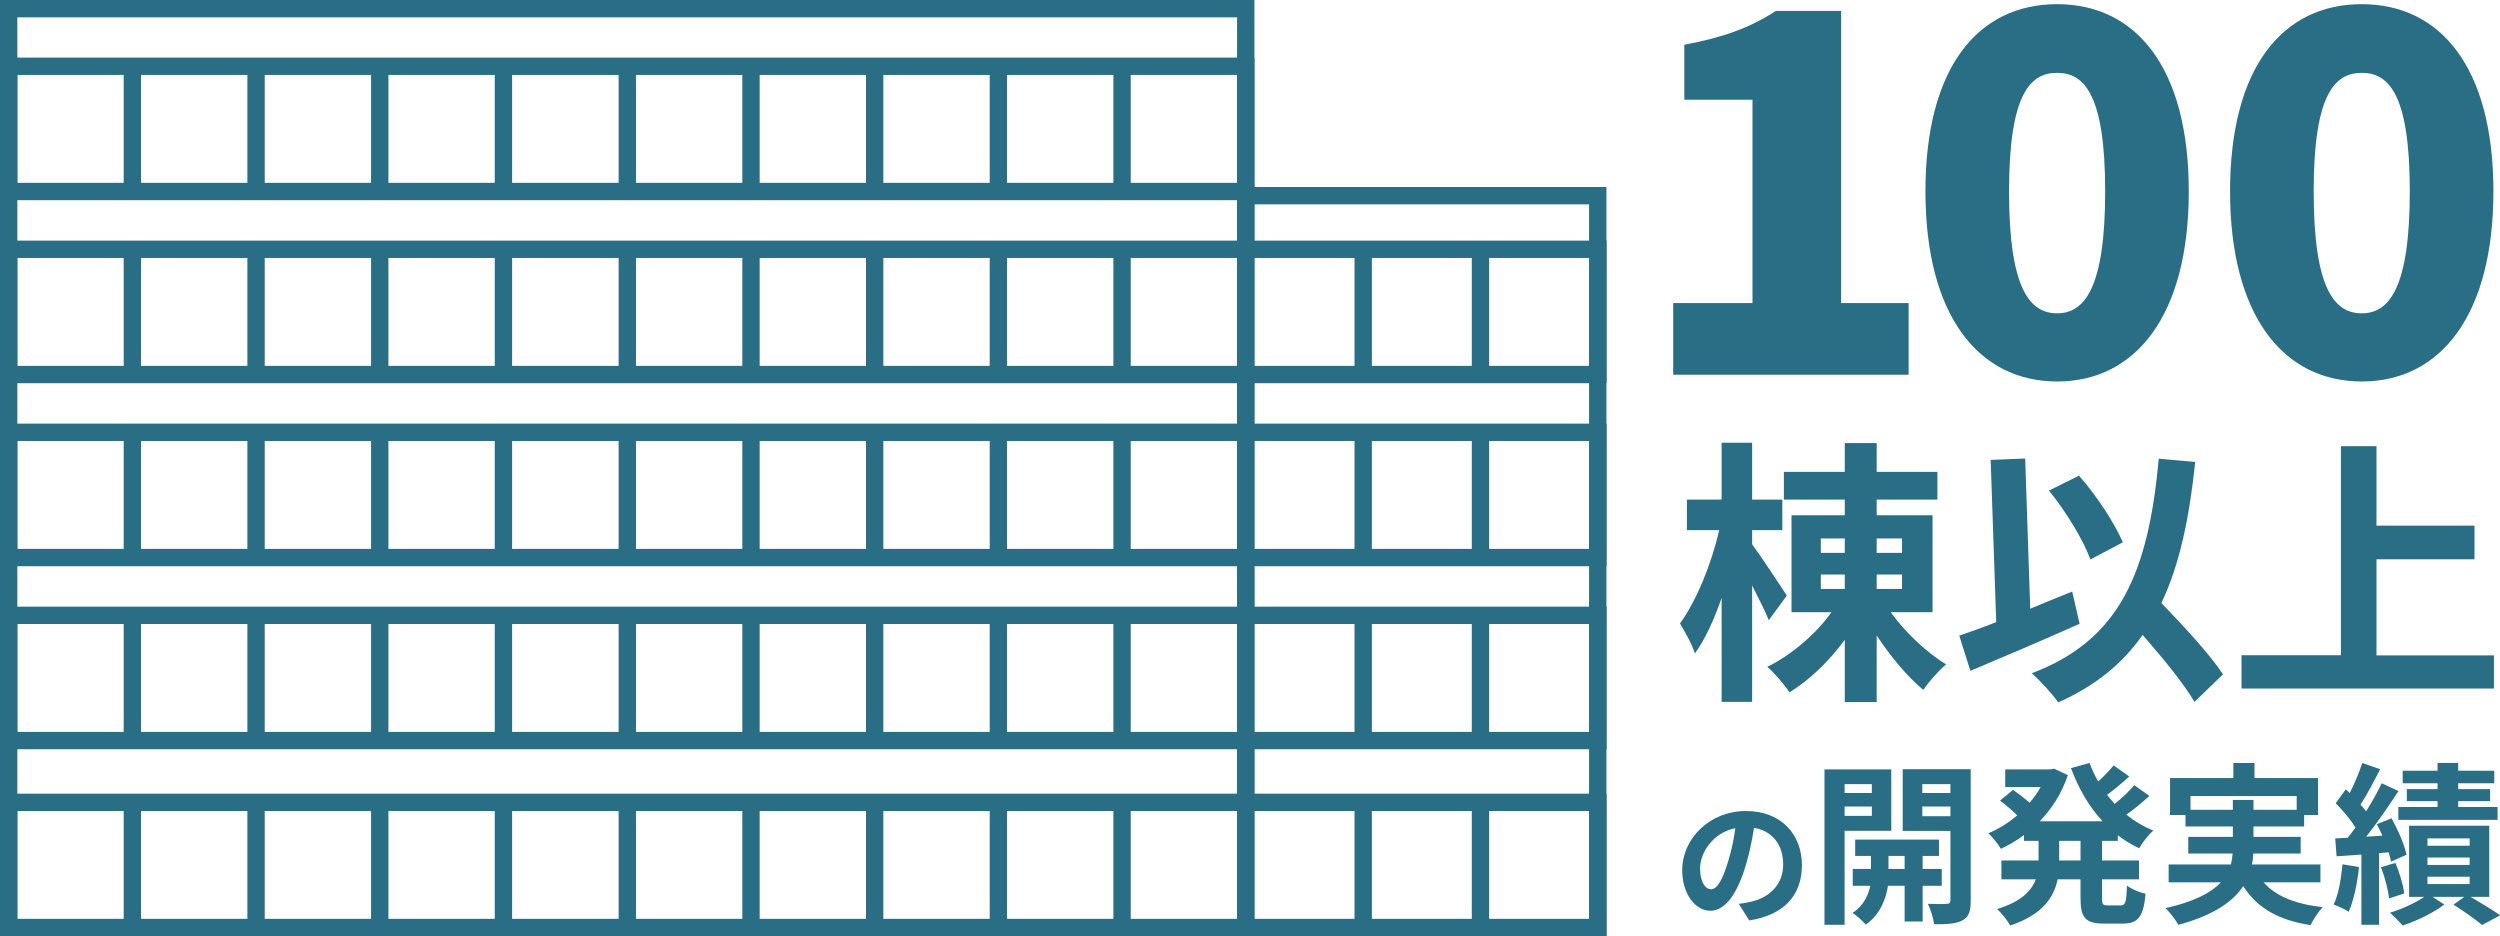 <?xml version="1.0" encoding="UTF-8"?><svg id="a" xmlns="http://www.w3.org/2000/svg" viewBox="0 0 144.11 53.97"><defs><style>.b{fill:#2a6e85;}.c{fill:none;stroke:#2a6e85;stroke-miterlimit:10;}</style></defs><rect class="c" x=".5" y=".5" width="71.31" height="52.97"/><rect class="c" x="71.81" y="11.28" width="20.29" height="42.19"/><g><path class="b" d="M96.47,17.47h4.55V5.75h-3.93V2.58c2.28-.43,3.8-.99,5.28-1.95h3.76V17.47h3.89v4.13h-13.57v-4.13Z"/><path class="b" d="M110.99,11.03c0-7.16,3.04-10.79,7.59-10.79s7.59,3.66,7.59,10.79-3.04,10.96-7.59,10.96-7.59-3.83-7.59-10.96Zm10.36,0c0-5.68-1.25-6.83-2.77-6.83s-2.77,1.16-2.77,6.83,1.22,7.03,2.77,7.03,2.77-1.39,2.77-7.03Z"/><path class="b" d="M128.55,11.03c0-7.16,3.04-10.79,7.59-10.79s7.59,3.66,7.59,10.79-3.04,10.96-7.59,10.96-7.59-3.83-7.59-10.96Zm10.36,0c0-5.68-1.25-6.83-2.77-6.83s-2.77,1.16-2.77,6.83,1.22,7.03,2.77,7.03,2.77-1.39,2.77-7.03Z"/></g><g><path class="b" d="M101.96,35.75c-.21-.51-.59-1.28-.96-2v6.71h-1.76v-5.99c-.43,1.25-.96,2.4-1.54,3.2-.16-.53-.58-1.26-.86-1.73,.94-1.28,1.83-3.47,2.26-5.38h-1.86v-1.76h2v-3.28h1.76v3.28h1.74v1.76h-1.74v.82c.45,.59,1.71,2.5,2,2.95l-1.04,1.42Zm7.03-.46c.83,1.17,2.1,2.34,3.19,3.01-.42,.35-1.01,1.01-1.31,1.47-.9-.74-1.89-1.92-2.69-3.14v3.84h-1.84v-3.59c-.9,1.23-2.05,2.34-3.19,3.03-.29-.45-.88-1.14-1.28-1.47,1.38-.67,2.82-1.9,3.7-3.15h-2.3v-5.59h3.07v-.9h-3.51v-1.6h3.51v-1.66h1.84v1.66h3.5v1.6h-3.5v.9h3.22v5.59h-2.4Zm-4.03-3.42h1.38v-.83h-1.38v.83Zm0,2.08h1.38v-.83h-1.38v.83Zm3.22-2.91v.83h1.46v-.83h-1.46Zm1.46,2.08h-1.46v.83h1.46v-.83Z"/><path class="b" d="M119.87,35.96c-2.11,.94-4.48,1.95-6.29,2.71l-.64-2.03c.61-.21,1.33-.46,2.13-.78l-.32-9.35,1.99-.08,.29,8.66c.8-.34,1.62-.67,2.42-.99l.43,1.87Zm6.63,4.5c-.61-1.04-1.81-2.51-2.99-3.86-1.17,1.67-2.75,2.95-4.87,3.89-.27-.42-1.06-1.28-1.52-1.68,5.07-1.92,6.72-5.79,7.32-12.37l2.1,.19c-.34,3.28-.91,5.95-1.95,8.13,1.33,1.38,2.82,2.99,3.55,4.11l-1.63,1.58Zm-6-8.21c-.4-1.1-1.42-2.79-2.39-3.97l1.73-.86c1.04,1.17,2.05,2.74,2.53,3.84l-1.87,.99Z"/><path class="b" d="M143.76,37.77v1.92h-14.55v-1.92h5.73v-12.05h2.05v4.58h5.65v1.94h-5.65v5.54h6.77Z"/></g><g><path class="b" d="M100.83,53.05l-.6-.95c.3-.03,.53-.08,.74-.13,1.02-.24,1.82-.97,1.82-2.14,0-1.1-.6-1.93-1.68-2.11-.11,.68-.25,1.42-.48,2.17-.48,1.61-1.17,2.61-2.04,2.61s-1.62-.98-1.62-2.33c0-1.85,1.6-3.42,3.67-3.42s3.23,1.38,3.23,3.12-1.03,2.88-3.05,3.19Zm-2.2-1.79c.34,0,.65-.5,.98-1.58,.18-.59,.34-1.27,.42-1.94-1.32,.27-2.03,1.44-2.03,2.32,0,.81,.32,1.2,.63,1.2Z"/><path class="b" d="M106.33,47.89v5.42h-1.16v-8.96h3.85v3.54h-2.69Zm0-2.69v.51h1.57v-.51h-1.57Zm1.57,1.83v-.54h-1.57v.54h1.57Zm2.93,4.03v2.06h-1.04v-2.06h-.96c-.1,.69-.43,1.66-1.28,2.24-.17-.21-.53-.52-.76-.68,.64-.4,.92-1.05,1.02-1.56h-1.01v-.97h1.05v-.75h-.91v-.94h4.83v.94h-.94v.75h1.1v.97h-1.1Zm-1.04-.97v-.75h-.93v.75h.93Zm3.81,1.83c0,.61-.11,.94-.47,1.13-.36,.2-.88,.23-1.64,.23-.04-.33-.2-.87-.36-1.18,.45,.02,.94,.02,1.09,0,.16,0,.21-.06,.21-.2v-4h-2.75v-3.56h3.92v7.57Zm-2.79-6.72v.51h1.62v-.51h-1.62Zm1.62,1.85v-.56h-1.62v.56h1.62Z"/><path class="b" d="M121.17,48.47v1.13h2.13v1.09h-2.13v1.08c0,.36,.04,.42,.32,.42h.77c.26,0,.31-.2,.35-1.14,.25,.2,.73,.4,1.07,.47-.12,1.32-.43,1.72-1.31,1.72h-1.09c-1.08,0-1.35-.35-1.35-1.46v-1.09h-1.32c-.22,1.05-.88,2.04-2.73,2.66-.15-.27-.51-.73-.76-.95,1.38-.42,1.98-1.04,2.23-1.71h-1.98v-1.09h2.14v-1.13h-.84v-.33c-.42,.31-.87,.57-1.33,.79-.16-.27-.49-.68-.72-.9,.58-.24,1.15-.59,1.66-1.03-.26-.26-.66-.6-.99-.85l.75-.62c.3,.21,.68,.5,.96,.74,.24-.28,.45-.58,.63-.9h-2.04v-1.02h2.61l.21-.04,.79,.37c-.35,1.05-.92,1.94-1.62,2.66h3.62c-.78-.84-1.38-1.88-1.82-3.06l1.07-.3c.14,.37,.3,.73,.5,1.07,.33-.3,.66-.65,.89-.93l.9,.64c-.41,.37-.87,.76-1.28,1.06,.14,.18,.29,.35,.44,.52,.41-.33,.85-.74,1.13-1.08l.87,.62c-.41,.38-.89,.77-1.33,1.08,.47,.38,.99,.69,1.56,.92-.28,.23-.64,.7-.82,1.02-.44-.21-.85-.46-1.23-.75v.32h-.91Zm-1.24,0h-1.23v1.13h1.23v-1.13Z"/><path class="b" d="M130.48,50.86c.71,.8,1.83,1.26,3.41,1.43-.24,.25-.55,.72-.7,1.04-1.9-.3-3.09-1.01-3.88-2.25-.59,.89-1.7,1.68-3.74,2.23-.14-.26-.48-.71-.74-.96,1.68-.38,2.64-.9,3.19-1.49h-3.01v-1.03h3.59c.05-.21,.08-.42,.1-.63h-2.56v-.96h2.57v-.6h-2.73v-.66h-.89v-2.13h3.65v-.87h1.22v.87h3.66v2.13h-.8v.66h-2.92v.6h2.72v.96h-2.73c-.01,.21-.03,.42-.08,.63h3.95v1.03h-3.28Zm-1.77-4.18v-.57h1.19v.57h2.49v-.79h-6.12v.79h2.44Z"/><path class="b" d="M135.98,49.98c-.09,.95-.31,1.94-.59,2.58-.2-.14-.63-.33-.87-.42,.29-.59,.43-1.48,.51-2.32l.95,.16Zm1.16-.8v4.13h-1.02v-4.05l-1.43,.1-.08-1.03,.72-.04c.15-.18,.3-.38,.45-.59-.28-.45-.74-.99-1.14-1.4l.58-.8c.07,.07,.15,.14,.23,.21,.28-.55,.56-1.22,.72-1.73l1.03,.36c-.35,.69-.76,1.48-1.13,2.04,.12,.13,.23,.27,.32,.39,.35-.56,.67-1.13,.9-1.62l.97,.45c-.55,.84-1.23,1.83-1.86,2.63l.93-.06c-.1-.23-.21-.45-.32-.66l.85-.34c.37,.67,.75,1.54,.86,2.1l-.89,.4c-.03-.16-.08-.34-.14-.54l-.55,.05Zm.94,.56c.24,.56,.45,1.28,.51,1.76l-.88,.29c-.04-.49-.24-1.23-.46-1.8l.83-.25Zm4.34,1.96c.61,.36,1.3,.78,1.7,1.06l-1.04,.56c-.37-.31-1.06-.8-1.65-1.17l.62-.45h-1.82l.67,.44c-.61,.47-1.6,.95-2.4,1.21-.18-.21-.51-.53-.73-.74,.68-.2,1.47-.57,1.97-.91h-.87v-4.1h4.62v4.1h-1.07Zm-1.91-6.55h-2.01v-.72h2.01v-.45h1.19v.45h2.08v.72h-2.08v.34h1.84v.69h-1.84v.34h2.27v.74h-5.72v-.74h2.26v-.34h-1.77v-.69h1.77v-.34Zm-.58,3.6h2.43v-.42h-2.43v.42Zm0,1.11h2.43v-.43h-2.43v.43Zm0,1.1h2.43v-.42h-2.43v.42Z"/></g><rect class="c" x=".5" y="3.82" width="71.31" height="7.22"/><rect class="c" x=".5" y="14.37" width="91.61" height="7.22"/><rect class="c" x=".5" y="24.92" width="91.61" height="7.22"/><rect class="c" x=".5" y="35.47" width="91.61" height="7.22"/><rect class="c" x=".5" y="46.25" width="91.61" height="7.22"/><line class="c" x1="78.58" y1="14.37" x2="78.58" y2="21.6"/><line class="c" x1="85.34" y1="14.37" x2="85.34" y2="21.6"/><line class="c" x1="57.55" y1="14.37" x2="57.55" y2="21.6"/><line class="c" x1="50.42" y1="14.37" x2="50.42" y2="21.6"/><line class="c" x1="43.29" y1="14.37" x2="43.29" y2="21.6"/><line class="c" x1="36.16" y1="14.37" x2="36.16" y2="21.6"/><line class="c" x1="29.02" y1="14.37" x2="29.02" y2="21.6"/><line class="c" x1="21.89" y1="14.37" x2="21.89" y2="21.6"/><line class="c" x1="14.76" y1="14.37" x2="14.76" y2="21.6"/><line class="c" x1="7.63" y1="14.37" x2="7.63" y2="21.6"/><line class="c" x1="64.68" y1="14.37" x2="64.68" y2="21.6"/><line class="c" x1="57.55" y1="25.15" x2="57.55" y2="32.37"/><line class="c" x1="50.42" y1="25.15" x2="50.42" y2="32.37"/><line class="c" x1="43.29" y1="25.15" x2="43.29" y2="32.37"/><line class="c" x1="36.16" y1="25.15" x2="36.16" y2="32.37"/><line class="c" x1="29.02" y1="25.15" x2="29.02" y2="32.37"/><line class="c" x1="21.89" y1="25.15" x2="21.89" y2="32.37"/><line class="c" x1="14.76" y1="25.15" x2="14.76" y2="32.37"/><line class="c" x1="7.63" y1="25.15" x2="7.63" y2="32.37"/><line class="c" x1="64.68" y1="25.15" x2="64.68" y2="32.37"/><line class="c" x1="57.55" y1="35.93" x2="57.55" y2="43.15"/><line class="c" x1="50.42" y1="35.93" x2="50.42" y2="43.15"/><line class="c" x1="43.29" y1="35.93" x2="43.29" y2="43.15"/><line class="c" x1="36.16" y1="35.93" x2="36.16" y2="43.15"/><line class="c" x1="29.02" y1="35.93" x2="29.02" y2="43.15"/><line class="c" x1="21.89" y1="35.93" x2="21.89" y2="43.15"/><line class="c" x1="14.76" y1="35.93" x2="14.76" y2="43.15"/><line class="c" x1="7.63" y1="35.93" x2="7.63" y2="43.15"/><line class="c" x1="64.68" y1="35.93" x2="64.68" y2="43.15"/><line class="c" x1="57.55" y1="46.71" x2="57.55" y2="53.93"/><line class="c" x1="50.42" y1="46.71" x2="50.42" y2="53.93"/><line class="c" x1="43.29" y1="46.71" x2="43.29" y2="53.93"/><line class="c" x1="36.16" y1="46.71" x2="36.16" y2="53.93"/><line class="c" x1="29.02" y1="46.71" x2="29.02" y2="53.93"/><line class="c" x1="21.89" y1="46.71" x2="21.89" y2="53.93"/><line class="c" x1="14.76" y1="46.71" x2="14.76" y2="53.93"/><line class="c" x1="7.63" y1="46.71" x2="7.63" y2="53.93"/><line class="c" x1="64.68" y1="46.71" x2="64.68" y2="53.93"/><line class="c" x1="57.55" y1="3.82" x2="57.55" y2="11.05"/><line class="c" x1="50.42" y1="3.82" x2="50.42" y2="11.05"/><line class="c" x1="43.29" y1="3.82" x2="43.29" y2="11.05"/><line class="c" x1="36.16" y1="3.82" x2="36.16" y2="11.05"/><line class="c" x1="29.02" y1="3.82" x2="29.02" y2="11.05"/><line class="c" x1="21.89" y1="3.82" x2="21.89" y2="11.05"/><line class="c" x1="14.76" y1="3.82" x2="14.76" y2="11.05"/><line class="c" x1="7.63" y1="3.82" x2="7.63" y2="11.05"/><line class="c" x1="64.68" y1="3.82" x2="64.68" y2="11.05"/><line class="c" x1="78.58" y1="25.15" x2="78.58" y2="32.37"/><line class="c" x1="85.34" y1="25.15" x2="85.34" y2="32.37"/><line class="c" x1="78.58" y1="35.93" x2="78.58" y2="43.15"/><line class="c" x1="85.34" y1="35.93" x2="85.34" y2="43.15"/><line class="c" x1="78.58" y1="46.71" x2="78.58" y2="53.93"/><line class="c" x1="85.34" y1="46.71" x2="85.34" y2="53.93"/></svg>